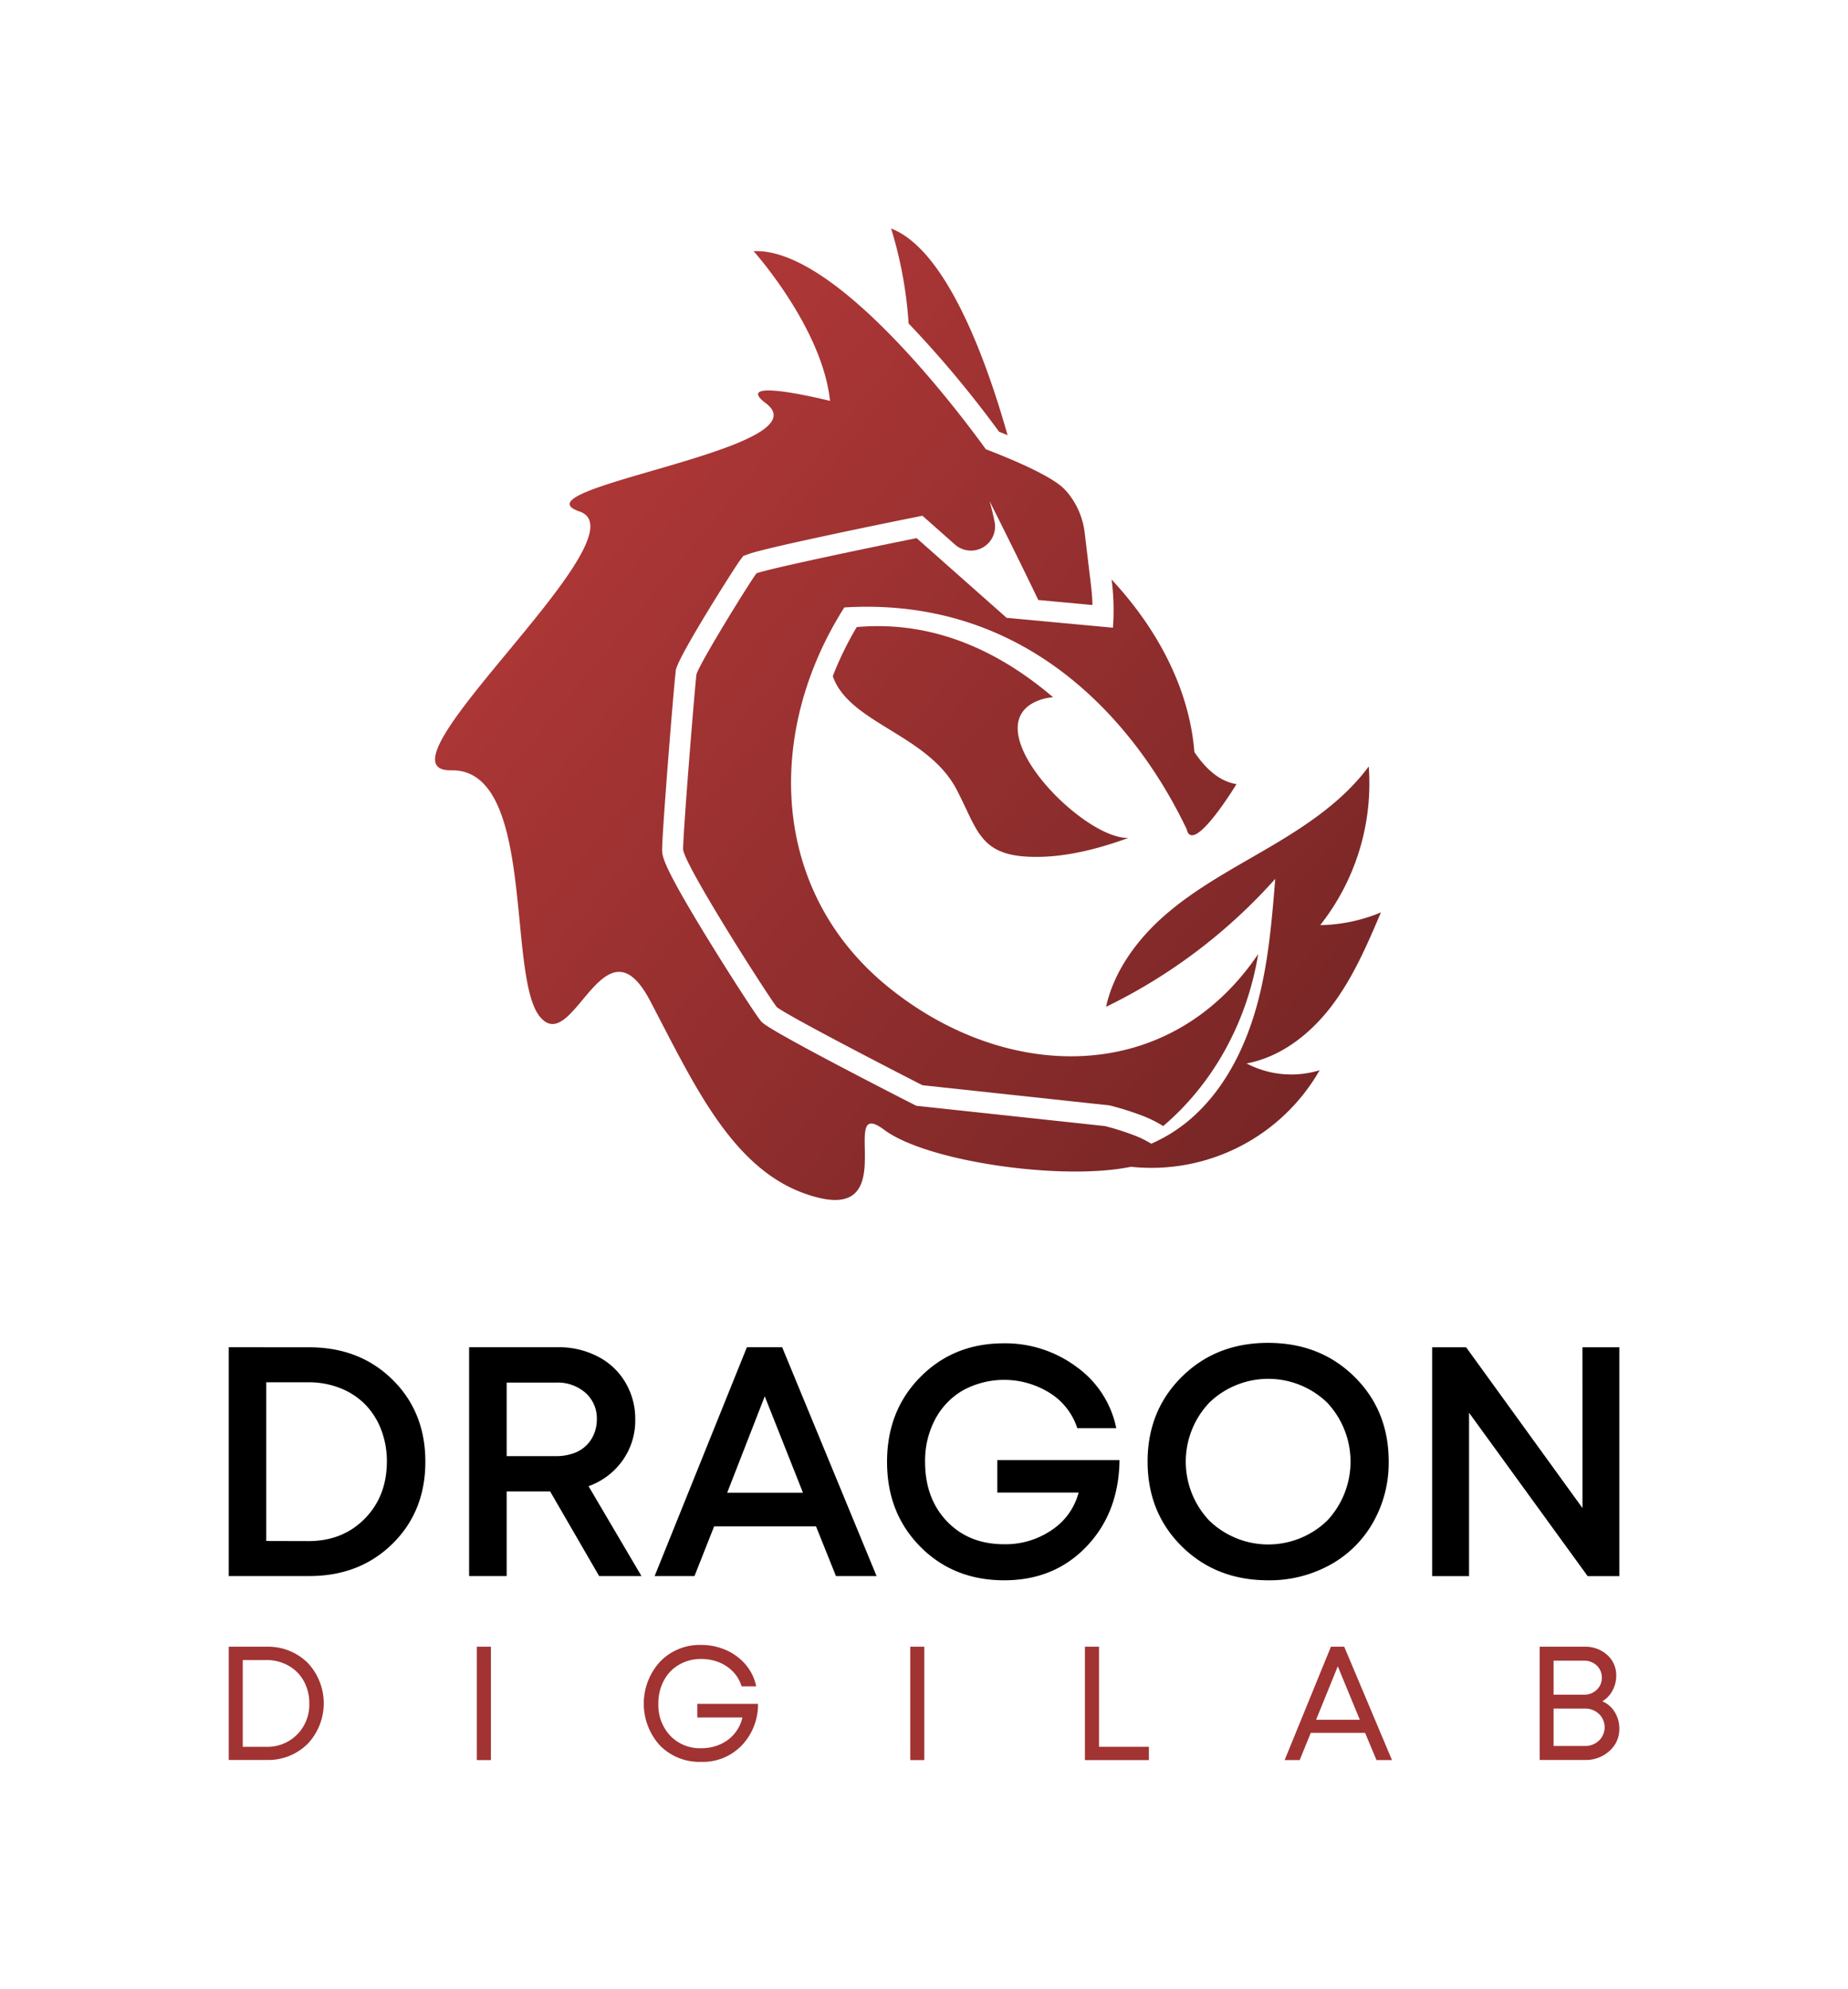<?xml version="1.0" encoding="UTF-8"?> <svg xmlns="http://www.w3.org/2000/svg" xmlns:xlink="http://www.w3.org/1999/xlink" viewBox="0 0 500.89 538.91"><defs><style>.cls-1{fill:url(#Безымянный_градиент_12);}.cls-2{fill:url(#Безымянный_градиент_12-2);}.cls-3{fill:url(#Безымянный_градиент_12-3);}.cls-4{fill:url(#Безымянный_градиент_12-4);}.cls-5{fill:#a13333;}</style><linearGradient id="Безымянный_градиент_12" x1="48.31" y1="-81.68" x2="535" y2="317.71" gradientUnits="userSpaceOnUse"><stop offset="0" stop-color="#db4545"></stop><stop offset="1" stop-color="#591c1c"></stop></linearGradient><linearGradient id="Безымянный_градиент_12-2" x1="-2.23" y1="-20.09" x2="484.45" y2="379.31" xlink:href="#Безымянный_градиент_12"></linearGradient><linearGradient id="Безымянный_градиент_12-3" x1="-13.62" y1="-6.22" x2="473.06" y2="393.18" xlink:href="#Безымянный_градиент_12"></linearGradient><linearGradient id="Безымянный_градиент_12-4" x1="-22.72" y1="4.86" x2="463.97" y2="404.26" xlink:href="#Безымянный_градиент_12"></linearGradient></defs><title>DRAGONDIGILAB logo</title><g id="Слой_1" data-name="Слой 1"><path class="cls-1" d="M270.8,117l2.3.92c-6-21.17-16.78-50.32-31.57-56a111.6,111.6,0,0,1,4.74,25.72A295.77,295.77,0,0,1,270.8,117Z"></path><path class="cls-2" d="M281.66,189.74a13.77,13.77,0,0,1,3.77-.81c-15-12.79-30.92-19.27-47.5-19.27-1.89,0-3.81.09-5.73.26l-.16.31-.07.1a89.2,89.2,0,0,0-6.25,12.89c4.43,12.77,25.62,15.72,33.5,30.61,6,11.42,6.26,18.39,21.69,18.36,8.43,0,17.06-2.27,24.95-5.14C293.31,227.46,263.25,196.54,281.66,189.74Z"></path><path class="cls-3" d="M301.78,168l-.12,2.09-28.82-2.68-24.4-21.6c-15.66,3.17-40,8.3-43.4,9.54-2.24,3-15.58,24.66-16.27,27.4-.41,3-3.62,42.53-3.62,47.39.32,4.27,22.71,39.29,25.38,42.73,2.19,1.87,25.17,13.88,39.49,21.19l50.49,5.44.13,0a77.38,77.38,0,0,1,8.46,2.63,31.75,31.75,0,0,1,6.18,3c13.5-11.48,22.7-28.06,25.75-46.62C316.55,294.69,272,293.21,240.2,267c-30.87-25.49-32.45-66.76-13.1-99.54.57-1,1.15-1.92,1.75-2.86,63.17-3.85,89,52.53,92.77,60,1.59,7.55,13.52-12.13,13.52-12.13-4.63-.73-8.4-4.2-11.41-8.7-1.37-17.28-10.17-33.57-22.44-46.74A64.58,64.58,0,0,1,301.78,168Z"></path><path class="cls-4" d="M361,272.49c5.76-7.61,9.56-16.49,13.3-25.26a44.54,44.54,0,0,1-16.46,3.45,62,62,0,0,0,13.15-43c-6.82,9.25-16.62,15.82-26.52,21.66s-20.21,11.2-28.86,18.77c-7.47,6.55-13.71,15.1-15.82,24.71a148.14,148.14,0,0,0,45.86-34.68c-.94,11.56-1.9,23.2-5,34.38s-8.44,22-17,29.84a42,42,0,0,1-11.61,7.55,26.49,26.49,0,0,0-5-2.41,71,71,0,0,0-7.55-2.37l-51.15-5.5-.93-.48c-8.71-4.44-37.35-19.15-40.6-21.93l-.44-.38-.36-.46c-1.67-2.15-8.43-12.63-13.91-21.55-12.33-20.06-12.51-22.57-12.63-24.23l0-.21v-.2c0-5,3.19-44.6,3.67-48.15l0-.31.08-.31c1.11-4.41,16-27.74,17.23-29.41l1-1.35,1.58-.57c4.91-1.8,40.22-9,44.23-9.78l2.76-.56,8.82,7.81a6.54,6.54,0,0,0,10.74-6.19c-.66-3.23-1.37-5.61-1.37-5.61s8,15.93,13.21,26.82l14.67,1.36c0-1.66-.18-3.77-.48-6.14L294,144.38A21,21,0,0,0,289.77,134a14.77,14.77,0,0,0-1.93-2.08c-3.36-2.89-11.13-6.54-20.63-10.19-9.19-12.65-41.39-54.67-62.95-53.67,0,0,18.63,20.75,20.71,40.56-14.51-3.47-23.94-4.27-17.38.66,16.37,12.33-69.13,23-50.53,29.31s-57.81,70.55-34.77,70.14,15,55.59,24,66.71,17.39-28.1,29.92-4.25,23.25,47.91,45.68,53.36,5.06-27.89,17.79-18.39c11.51,8.59,48.14,13.87,66.86,10A52.54,52.54,0,0,0,357.68,290a26.15,26.15,0,0,1-19.81-1.84C347.24,286.42,355.26,280.09,361,272.49Z"></path><path d="M83.85,365.08q13.64,0,22.54,8.77t8.9,22.22q0,13.47-8.9,22.23t-22.54,8.76H62v-62Zm-.26,52.51q9.3,0,15.27-6.07t6-15.45a23.77,23.77,0,0,0-1.55-8.67A19.91,19.91,0,0,0,99,380.58a19.56,19.56,0,0,0-6.77-4.43,23,23,0,0,0-8.59-1.59H72.17v43Z"></path><path d="M162.39,427.06l-13.28-22.93H137.33v22.93H127.15v-62h24.17A22.78,22.78,0,0,1,162,367.56a18.37,18.37,0,0,1,7.48,7,19.27,19.27,0,0,1,2.7,10.09,18.6,18.6,0,0,1-3.45,11.11,19.19,19.19,0,0,1-9.21,6.95l14.34,24.35Zm-25.06-52.42v19.93H150.7a14.11,14.11,0,0,0,4.56-.71,9.16,9.16,0,0,0,5.71-5.22,10.28,10.28,0,0,0,.8-4.08,9.21,9.21,0,0,0-3.05-7.12,11.4,11.4,0,0,0-8-2.8Z"></path><path d="M226.58,427.06l-5.4-13.46H193.56l-5.32,13.46h-10.8l25-62H212l25.59,62Zm-19.3-48.7L197.1,404.48h20.54Z"></path><path d="M270.32,395.63h33.12q-.18,14.25-8.94,23.42t-22.31,9.16q-13.74,0-22.76-9.12t-9-23q0-13.81,9-22.93T271.92,364a32.36,32.36,0,0,1,19.92,6.42A27,27,0,0,1,302.56,387H292a17.74,17.74,0,0,0-7.4-9.51,23.33,23.33,0,0,0-23.5-.8,19.54,19.54,0,0,0-7.62,7.88,23.92,23.92,0,0,0-2.74,11.55q0,9.92,5.93,16.12t15.5,6.2a22.18,22.18,0,0,0,12.92-3.86,17.47,17.47,0,0,0,7.26-10.14H270.32Z"></path><path d="M343.73,428.21q-14.09,0-23.38-9.16t-9.3-23q0-13.81,9.3-23t23.38-9.17q14.07,0,23.37,9.17t9.3,23a32.7,32.7,0,0,1-4.21,16.43,29.88,29.88,0,0,1-11.68,11.55A33.9,33.9,0,0,1,343.73,428.21Zm-15.94-16.15a23,23,0,0,0,31.92,0,23.35,23.35,0,0,0,0-32,23,23,0,0,0-31.92,0,23.22,23.22,0,0,0,0,32Z"></path><path d="M428.91,365.08h10v62h-8.59l-32.14-44.27v44.27h-10v-62h9.21l31.53,43.56Z"></path><path class="cls-5" d="M72.2,446.21a15.28,15.28,0,0,1,11.17,4.34,16,16,0,0,1,0,22,15.24,15.24,0,0,1-11.17,4.35H62V446.21Zm-.13,27.12A11.34,11.34,0,0,0,80.54,470a11.46,11.46,0,0,0,3.29-8.42,12.2,12.2,0,0,0-1.49-6.06,10.7,10.7,0,0,0-4.17-4.19,12.13,12.13,0,0,0-6.1-1.51H65.8v23.52Z"></path><path class="cls-5" d="M129.25,476.93V446.21h3.81v30.72Z"></path><path class="cls-5" d="M189,461.7h16.45A16,16,0,0,1,201,473a14.58,14.58,0,0,1-10.94,4.41A15,15,0,0,1,178.9,473a16.85,16.85,0,0,1,0-22.73A14.89,14.89,0,0,1,190,445.73a16.59,16.59,0,0,1,6.86,1.42,14.73,14.73,0,0,1,5.32,4,13,13,0,0,1,2.78,5.8H201a9.63,9.63,0,0,0-2.24-3.89,10.81,10.81,0,0,0-3.84-2.61,12.75,12.75,0,0,0-4.84-.92,11.7,11.7,0,0,0-6,1.54,10.65,10.65,0,0,0-4.14,4.3,12.84,12.84,0,0,0-1.49,6.23,12.11,12.11,0,0,0,3.22,8.73,11.1,11.1,0,0,0,8.41,3.38,12.33,12.33,0,0,0,5.15-1.06,10.4,10.4,0,0,0,6-7.28H189Z"></path><path class="cls-5" d="M246.72,476.93V446.21h3.81v30.72Z"></path><path class="cls-5" d="M297.88,473.33H311.4v3.6H294.06V446.21h3.82Z"></path><path class="cls-5" d="M373.09,476.93,370,469.55H355.27l-3,7.38h-4.08l12.55-30.72h3.6l12.95,30.72ZM362.6,451.52,356.72,466h11.85Z"></path><path class="cls-5" d="M434.3,461a7.16,7.16,0,0,1,3.38,2.94,8.49,8.49,0,0,1,1.23,4.52,7.83,7.83,0,0,1-2.68,6,9.49,9.49,0,0,1-6.63,2.44H417.32V446.21h12.11a8.82,8.82,0,0,1,6.21,2.24,7.3,7.3,0,0,1,2.43,5.61,8.36,8.36,0,0,1-1,4A7.29,7.29,0,0,1,434.3,461Zm-.13-6.41a4.47,4.47,0,0,0-2.37-4,5,5,0,0,0-2.46-.6h-8.25v9.22h8.29a4.74,4.74,0,0,0,3.41-1.34A4.37,4.37,0,0,0,434.17,454.59Zm-4.61,18.52a5.39,5.39,0,0,0,3.82-1.45,5,5,0,0,0,0-7.24,5.35,5.35,0,0,0-3.82-1.45h-8.47v10.14Z"></path></g></svg> 
